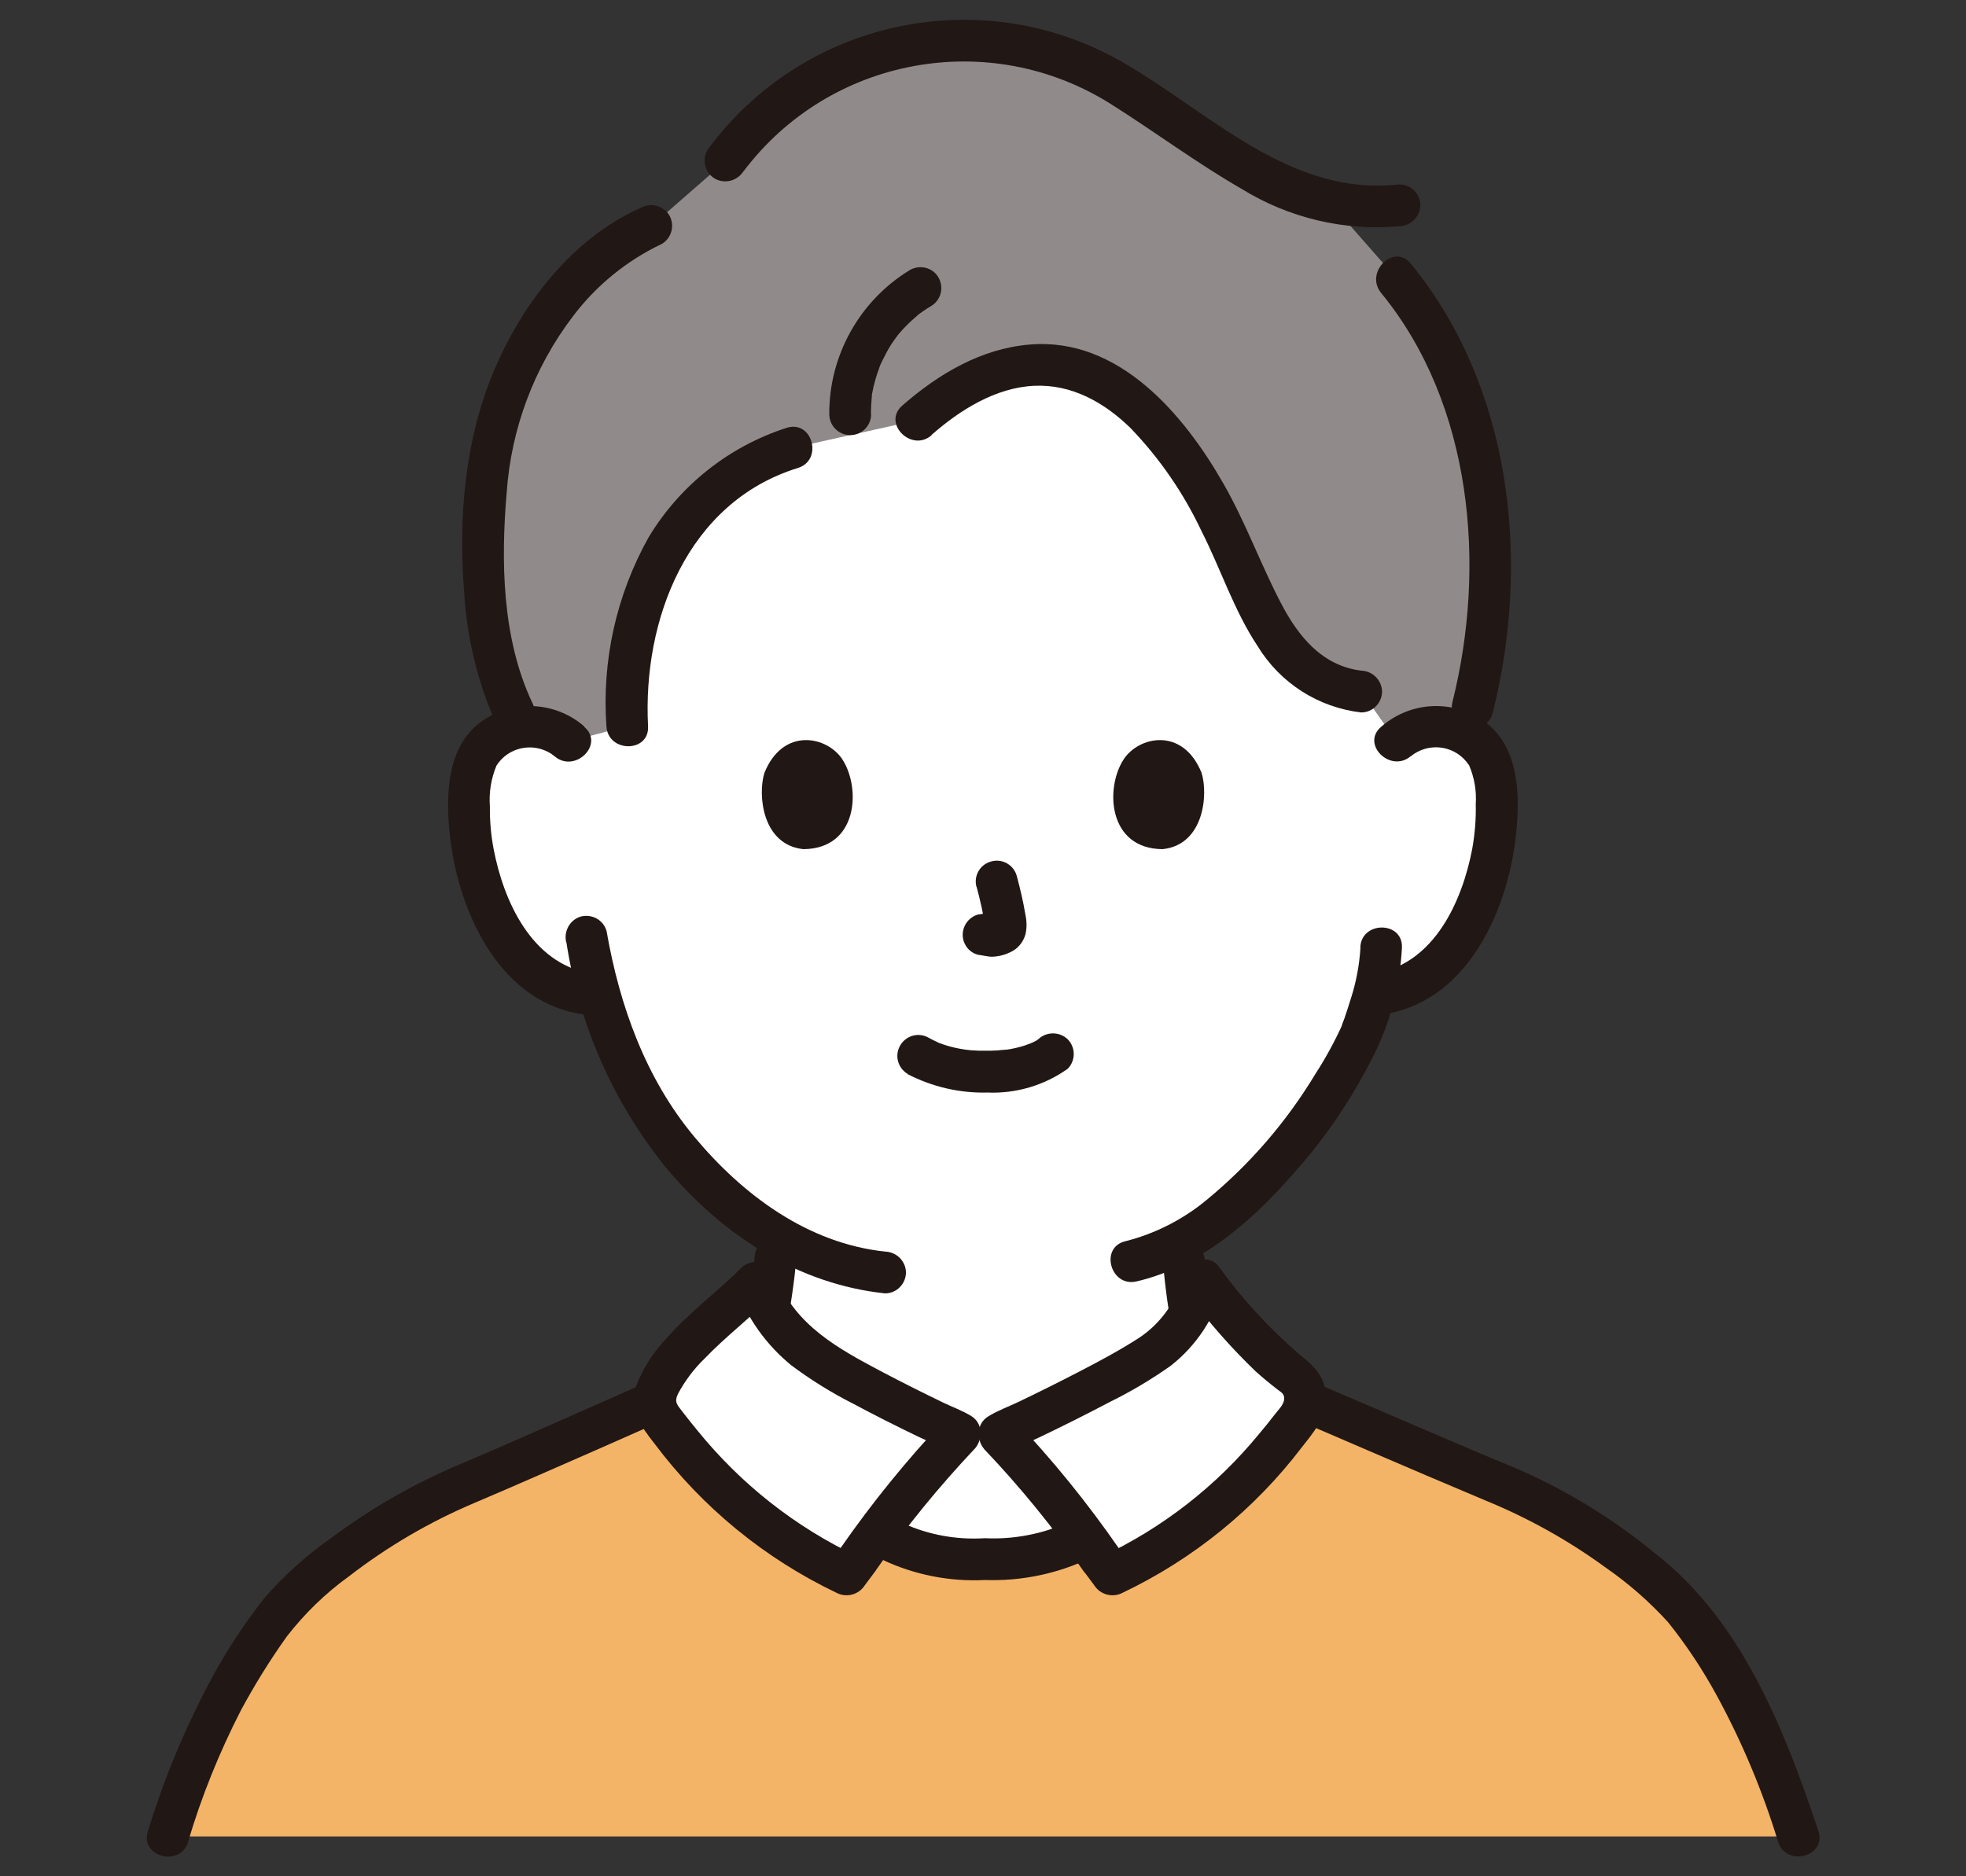 <?xml version="1.0" encoding="UTF-8"?>
<svg id="_レイヤー_2" data-name="レイヤー 2" xmlns="http://www.w3.org/2000/svg" viewBox="0 0 110 105">
  <rect x="0" y="0" width="110" height="105" fill="#333333" stroke="none"/>
  <defs>
    <style>
      .cls-1 {
        fill: #211715;
      }

      .cls-1, .cls-2, .cls-3, .cls-4 {
        stroke-width: 0px;
      }

      .cls-2 {
        fill: #f4b467;
      }

      .cls-3 {
        fill: #908b8a;
      }

      .cls-4 {
        fill: #fff;
      }
    </style>
  </defs>
  <path class="cls-4" d="M78.12,41.5c.76-.66,1.76-.95,2.76-.81.97.14,1.83.71,2.34,1.56.29.58.45,1.21.48,1.85.21,2.52-.28,5.05-1.41,7.31-.53,1.14-1.3,2.16-2.27,2.98-.78.63-1.71,1.05-2.7,1.22l-.46.07c-.22.83-.47,1.53-.59,1.9-.76,2.05-4.86,8.97-10.1,11.89.06,1.33.21,2.65.45,3.96.27,1.54.19,2.91,2.32,3.68.11.04,3.37,1.59,5.2,2.45,0,0-4.84,11.3-19.19,11.3s-18.63-11.74-18.63-11.74c2-.92,4.29-1.98,4.37-2.01,2.14-.77,2.05-2.14,2.32-3.68.25-1.39.41-2.8.47-4.22-2.07-1.26-3.91-2.87-5.44-4.75-2.09-2.56-3.61-5.53-4.47-8.72l-.88-.14c-.99-.17-1.92-.58-2.7-1.22-.96-.82-1.73-1.83-2.27-2.98-1.13-2.26-1.62-4.79-1.41-7.31.03-.64.19-1.27.48-1.85.5-.85,1.36-1.42,2.34-1.56.99-.15,2,.15,2.76.81,0,0-1.84-21.71,22.8-21.71,25.15,0,23.44,21.71,23.44,21.71Z"/>
  <path class="cls-1" d="M36.89,80.12c1.18-.54,2.35-1.08,3.53-1.63.27-.12.56-.23.82-.38-.63.34.22-.08.29-.12.12-.05.24-.11.35-.17.3-.16.58-.36.84-.59.72-.72,1.17-1.67,1.27-2.68.22-1.39.46-2.78.57-4.18,0-.64-.52-1.16-1.17-1.17-.64.01-1.15.53-1.17,1.17-.1,1.18-.3,2.35-.48,3.52-.06.4-.15.79-.27,1.18.09-.28-.04.07-.07.13-.05.08-.1.16-.15.23.16-.22-.04.03-.07.05-.05.05-.1.09-.15.14.08-.06.09-.07.02-.02-.63.37-1.28.68-1.96.94-1.13.52-2.26,1.04-3.38,1.56-.55.33-.74,1.04-.42,1.6.33.54,1.04.73,1.6.42h0Z"/>
  <path class="cls-1" d="M65.07,70.59c.12,1.52.34,3.02.64,4.51.25,1.27,1.11,2.34,2.29,2.87.04.02.54.29.61.25.01,0-.36-.16-.19-.08.12.06.24.11.37.17.45.21.9.42,1.35.63,1.13.54,2.27,1.07,3.4,1.61.56.31,1.26.12,1.6-.42.32-.56.13-1.27-.42-1.6-1.77-.84-3.52-1.74-5.32-2.5-.21-.08-.42-.18-.62-.29-.05-.03-.33-.22-.26-.17.08.06-.16-.16-.19-.19-.09-.1-.09-.1,0,0-.04-.05-.07-.1-.1-.16s-.19-.41-.08-.14c-.08-.2-.14-.41-.18-.63-.27-1.28-.45-2.58-.56-3.89-.02-.64-.53-1.15-1.17-1.17-.64,0-1.16.52-1.17,1.17h0Z"/>
  <path class="cls-3" d="M36.86,31.45c.1-.2.21-.4.32-.6,1.61-2.73,4.14-4.78,7.15-5.78l6.97-1.55c2.07-1.85,4.86-3.41,7.77-3.05,2.41.3,4.39,1.85,5.86,3.57,1.89,2.34,3.42,4.95,4.55,7.74.61,1.61,1.43,3.12,2.43,4.52,1.01,1.37,2.56,2.25,4.26,2.4l1.97,2.8c.76-.66,1.76-.95,2.76-.81.4.06.78.19,1.14.39.23-.91.38-1.5.38-1.5,2.04-8.03,1-17.63-4.29-24.01l-3.75-4.27c-1.72-.42-3.36-1.12-4.84-2.07-2.11-1.29-4.41-2.87-6.47-4.23-7.35-4.85-17.22-3.1-22.45,4l-4.16,3.63c-3.2,1.38-6.06,4.8-7.37,7.71-1.2,2.49-1.86,5.21-1.94,7.97-.29,3.96.11,9.03,2.06,12.36.97-.13,1.96.17,2.7.81l3.21-.86c-.23-3.16.38-6.33,1.77-9.19Z"/>
  <path class="cls-1" d="M78.94,42.32c.94-.77,2.34-.64,3.11.31.05.07.1.13.15.2.29.68.42,1.42.37,2.17.02.85-.05,1.69-.2,2.52-.56,2.92-2.12,6.37-5.36,6.94-.62.18-.98.81-.82,1.44.18.61.82.97,1.44.82,4.61-.82,6.81-6,7.21-10.17.2-2.07.14-4.62-1.61-6.04-1.76-1.39-4.26-1.32-5.95.16-1.15.97.51,2.61,1.65,1.65h0Z"/>
  <path class="cls-1" d="M76.12,53.03c-.06.97-.24,1.93-.54,2.86-.11.36-.23.72-.35,1.08-.04.1-.25.65-.12.36-.43.95-.93,1.87-1.5,2.75-1.62,2.69-3.68,5.08-6.11,7.08-1.32,1.09-2.87,1.88-4.53,2.3-1.46.34-.84,2.59.62,2.25,3.46-.8,6.35-3.27,8.64-5.88,1.95-2.14,3.57-4.56,4.82-7.17.82-1.77,1.29-3.68,1.39-5.63.06-1.5-2.28-1.5-2.33,0h0Z"/>
  <path class="cls-1" d="M32.71,40.67c-1.68-1.48-4.19-1.55-5.95-.16-1.75,1.42-1.81,3.97-1.61,6.04.4,4.17,2.61,9.35,7.21,10.17.62.15,1.25-.21,1.44-.82.17-.62-.2-1.26-.82-1.44-3.24-.58-4.8-4.02-5.36-6.94-.15-.79-.22-1.59-.21-2.39-.06-.78.07-1.57.37-2.29.66-1.03,2.03-1.32,3.06-.66.07.05.14.1.2.15,1.14.96,2.8-.69,1.65-1.65h0Z"/>
  <path class="cls-1" d="M31.69,52.73c.72,4.68,2.67,9.07,5.67,12.73,3.13,3.68,7.28,6.4,12.16,6.92.64,0,1.16-.52,1.17-1.17-.01-.64-.53-1.15-1.17-1.17-4.33-.46-7.96-3.17-10.67-6.42-2.73-3.27-4.19-7.36-4.91-11.51-.17-.62-.81-.98-1.44-.82-.61.18-.97.82-.82,1.44h0Z"/>
  <path class="cls-1" d="M35.85,11.63c-3.84,1.71-6.64,5.37-8.23,9.16-1.62,3.86-1.98,8.2-1.65,12.35.15,2.53.75,5.01,1.77,7.32.33.55,1.04.74,1.6.42.54-.33.73-1.04.42-1.6-1.67-3.58-1.74-7.86-1.41-11.72.25-3.57,1.53-7,3.7-9.85,1.31-1.74,3.02-3.13,4.98-4.06.55-.33.74-1.04.42-1.6-.33-.54-1.04-.73-1.6-.42h0Z"/>
  <path class="cls-1" d="M44.02,23.94c-3.23,1.04-5.98,3.22-7.73,6.13-1.8,3.22-2.62,6.89-2.36,10.57.08,1.49,2.41,1.5,2.33,0-.31-5.97,2.2-12.54,8.38-14.45,1.43-.44.82-2.7-.62-2.25h0Z"/>
  <path class="cls-1" d="M52.12,24.34c1.58-1.39,3.58-2.65,5.74-2.75,2.11-.1,3.94.94,5.41,2.38,1.62,1.69,2.95,3.62,3.95,5.74,1.08,2.12,1.82,4.45,3.14,6.44,1.26,2.07,3.39,3.44,5.8,3.72.64,0,1.16-.52,1.17-1.17-.02-.64-.53-1.15-1.17-1.17-2.19-.27-3.53-1.93-4.49-3.78-1.15-2.2-1.98-4.53-3.22-6.69-2.22-3.89-5.86-8.19-10.82-7.78-2.73.22-5.13,1.65-7.15,3.42-1.13.99.53,2.64,1.65,1.65h0Z"/>
  <path class="cls-1" d="M41.6,9.59c4.83-6.41,13.76-8.05,20.55-3.77,2.46,1.55,4.8,3.3,7.32,4.75,2.64,1.63,5.74,2.37,8.83,2.09.64-.02,1.15-.53,1.17-1.17,0-.64-.52-1.16-1.17-1.17-6.18.7-10.63-4.08-15.6-6.9-7.85-4.45-17.8-2.31-23.12,4.98-.32.56-.13,1.27.42,1.6.56.31,1.26.12,1.6-.42h0Z"/>
  <path class="cls-1" d="M77.28,16.4c5.11,6.24,5.89,15.28,3.99,22.87-.37,1.46,1.88,2.08,2.25.62,2.13-8.47,1.08-18.22-4.59-25.14-.95-1.16-2.6.5-1.65,1.65h0Z"/>
  <path class="cls-1" d="M48.73,23.18c0-.34.02-.67.05-1,.01-.19-.05.27,0-.06.01-.07.02-.14.04-.21.03-.18.07-.34.12-.52.08-.33.2-.64.31-.96.06-.18-.11.24.03-.06.03-.06.06-.13.09-.19.08-.16.16-.32.24-.47.15-.28.32-.55.51-.8,0,0,.18-.24.1-.14s.09-.11.11-.13c.1-.12.21-.24.32-.35.23-.24.48-.47.73-.68.16-.14-.05.03.05-.04.07-.05.14-.1.21-.15.14-.1.29-.19.45-.29.56-.33.74-1.04.42-1.6s-1.04-.74-1.6-.42c-2.81,1.71-4.53,4.78-4.51,8.07,0,.64.52,1.17,1.17,1.17s1.17-.52,1.17-1.17Z"/>
  <path class="cls-4" d="M51.52,82.7c-.81.98-1.61,2.03-2.38,3.06,1.75,1.31,3.89,1.5,5.78,1.5s3.95-.15,5.77-1.23c-1.46-2.04-3.06-3.97-4.79-5.79h-2.17c-.78.78-1.52,1.6-2.22,2.46Z"/>
  <path class="cls-2" d="M9.39,102.77c1.3-3.89,2.08-5.89,3.16-7.78,1.44-2.53,2.91-5.06,5.1-6.79,2.43-1.91,4.22-3.3,7.3-4.69,2.41-.98,7.83-3.39,11.68-5.09,0,.11,0,.22.04.33.09.24.22.47.38.67,2.52,3.42,6.14,6.83,10.34,8.69.54-.73,1.13-1.54,1.75-2.36,1.75,1.31,3.89,1.5,5.78,1.5s3.95-.15,5.77-1.23c.54.73,1.06,1.44,1.55,2.09,4.2-1.86,7.82-5.27,10.34-8.69.16-.2.29-.43.38-.67.03-.12.06-.24.07-.36,3.78,1.63,9.53,4.11,12.02,5.12,3.08,1.39,4.87,2.78,7.3,4.69,2.19,1.72,3.66,4.26,5.1,6.79,1.08,1.89,1.86,3.89,3.15,7.78H9.39Z"/>
  <path class="cls-1" d="M69.99,78.35c4.36,1.87,8.72,3.77,13.1,5.61,2.4.98,4.68,2.25,6.77,3.78,1.27.88,2.43,1.9,3.47,3.04,1.04,1.3,1.96,2.69,2.75,4.15,1.41,2.6,2.55,5.33,3.41,8.15.47,1.42,2.73.81,2.25-.62-1.89-5.65-4.27-11.74-9.12-15.52-2.33-1.92-4.92-3.51-7.68-4.72-2.16-.89-4.31-1.82-6.46-2.74-2.44-1.04-4.87-2.09-7.3-3.14-.56-.3-1.26-.12-1.6.42-.32.56-.13,1.27.42,1.6h0Z"/>
  <path class="cls-1" d="M10.52,103.08c.75-2.54,1.75-5.01,2.96-7.37.77-1.43,1.62-2.8,2.56-4.12,1-1.29,2.17-2.43,3.49-3.38,2.16-1.67,4.52-3.05,7.03-4.11,2.26-.96,4.5-1.95,6.74-2.93,2.33-1.03,4.66-2.07,7-3.07.55-.33.74-1.04.42-1.6-.34-.54-1.04-.73-1.59-.42-4.46,1.92-8.88,3.94-13.34,5.84-2.58,1.08-5.01,2.47-7.25,4.14-1.37.96-2.63,2.09-3.73,3.35-1.08,1.37-2.04,2.82-2.88,4.35-1.5,2.77-2.73,5.69-3.65,8.71-.48,1.43,1.78,2.04,2.25.62h0Z"/>
  <path class="cls-4" d="M61.61,87.25c-1.73-2.47-3.64-4.81-5.7-7.01-.18.07,6.39-2.95,8.82-4.65,1.5-1.05,2.12-2.3,2.62-3.94,1.49,1.91,2.98,3.83,5.17,5.43.47.42.65,1.07.46,1.67-.09.24-.22.47-.38.67-2.52,3.42-6.14,6.83-10.34,8.69-.21-.28-.42-.57-.64-.86Z"/>
  <path class="cls-4" d="M48.01,87.28c-.21.29-.42.56-.62.83-4.2-1.86-7.82-5.27-10.34-8.69-.16-.2-.29-.43-.38-.67-.08-.6.08-1.2.46-1.67,1.22-2.05,3.82-3.91,5.19-5.31.59,1.66,1.69,3.08,3.15,4.07,2.43,1.71,8.45,4.46,8.27,4.39-2.07,2.21-3.99,4.56-5.72,7.05Z"/>
  <path class="cls-1" d="M62.61,86.66c-1.77-2.56-3.74-4.99-5.89-7.25-.3-.3-.73-.41-1.14-.3h0l.9,2.13c.56-.34,1.21-.57,1.79-.86,1.27-.61,2.53-1.24,3.78-1.9,1.2-.59,2.35-1.27,3.44-2.04,1.45-1.13,2.49-2.71,2.96-4.49l-1.95.52c1.12,1.52,2.38,2.95,3.74,4.26.4.36.81.7,1.24,1.03.22.17.39.24.37.54-.02.33-.37.64-.56.9-.27.35-.55.7-.84,1.04-2.39,2.92-5.4,5.26-8.81,6.87l1.6.42-.64-.86c-.34-.54-1.04-.72-1.6-.42-.55.33-.74,1.04-.42,1.6l.64.86c.34.54,1.04.72,1.6.42,3.94-1.88,7.38-4.67,10.02-8.14.66-.84,1.36-1.64,1.35-2.77,0-1.15-.67-1.78-1.5-2.44-1.7-1.46-3.22-3.12-4.53-4.94-.57-.73-1.72-.23-1.95.52-.36,1.42-1.23,2.67-2.45,3.49-1.08.7-2.22,1.31-3.36,1.9s-2.28,1.16-3.43,1.71c-.55.26-1.15.48-1.67.8-1.1.66-.39,2.57.9,2.13h0l-1.14-.3c2.01,2.11,3.86,4.38,5.52,6.77.34.54,1.04.72,1.6.42.55-.33.74-1.04.42-1.6Z"/>
  <path class="cls-1" d="M47,86.69c-.21.28-.41.56-.62.83l1.6-.42c-3.48-1.64-6.54-4.06-8.96-7.05-.28-.34-.56-.69-.83-1.04-.29-.39-.48-.53-.26-1,.39-.73.89-1.4,1.49-1.98,1.17-1.22,2.52-2.25,3.72-3.44l-1.95-.51c.62,1.69,1.69,3.19,3.09,4.33,1.09.81,2.24,1.53,3.45,2.14,1.19.64,2.41,1.25,3.63,1.84.58.28,1.23.52,1.78.85l.9-2.13h0c-.4-.11-.84,0-1.14.3-2.15,2.27-4.13,4.71-5.91,7.28-.32.56-.13,1.27.42,1.6.56.31,1.26.13,1.6-.42,1.67-2.41,3.53-4.68,5.54-6.81l-1.13.3h0c1.28.43,2.01-1.47.9-2.13-.48-.29-1.03-.49-1.53-.73-1.14-.55-2.28-1.12-3.4-1.71-2.46-1.3-4.88-2.6-5.96-5.33-.19-.63-.85-.98-1.47-.79-.18.05-.34.15-.48.28-1.35,1.35-2.91,2.49-4.18,3.94-.75.78-1.34,1.7-1.72,2.71-.41,1.3.29,2.23,1.05,3.2,2.67,3.56,6.15,6.41,10.16,8.33.56.3,1.26.12,1.6-.42l.62-.83c.32-.56.13-1.27-.42-1.6-.56-.31-1.26-.12-1.6.42Z"/>
  <path class="cls-1" d="M49.36,87.28c1.79.85,3.77,1.24,5.75,1.14,2.04.07,4.06-.35,5.9-1.23,1.33-.69.15-2.71-1.18-2.02-1.48.67-3.1.99-4.72.91-1.57.1-3.14-.18-4.57-.83-1.33-.69-2.51,1.32-1.18,2.01h0Z"/>
  <path class="cls-1" d="M50.78,60.11c1.38.71,2.91,1.07,4.46,1.03,1.61.07,3.19-.4,4.5-1.33.45-.46.45-1.19,0-1.65-.46-.44-1.19-.44-1.65,0,.35-.28.08-.07,0,0s-.18.11-.28.16c-.05.03-.1.05-.15.07-.19.1.03-.04.05-.02,0,0-.35.13-.38.14-.35.11-.7.19-1.06.24.18-.03-.03,0-.1,0-.1,0-.21.02-.31.03-.25.02-.5.02-.76.02-.23,0-.45,0-.68-.02-.1,0-.21-.02-.31-.03-.01,0-.39-.05-.15-.02-.34-.05-.67-.12-.99-.22-.14-.04-.27-.09-.41-.14-.3-.1.18.09-.09-.04-.17-.08-.34-.16-.5-.25-.56-.33-1.27-.14-1.6.42s-.14,1.27.42,1.6h0Z"/>
  <path class="cls-1" d="M54.64,49.62c.2.74.37,1.49.49,2.25l-.04-.31c.01.1.02.21,0,.31l.04-.31s-.02.09-.03.14l.12-.28s-.03.06-.05.09l.18-.23s-.05.05-.07.07l.24-.18c-.06.04-.12.07-.18.09l.28-.12c-.1.04-.2.07-.3.09l.31-.04c-.09.01-.19.01-.28,0l.31.04c-.11-.01-.21-.04-.32-.05-.15-.05-.31-.06-.47-.02-.15,0-.3.06-.43.14-.55.33-.74,1.04-.42,1.59.15.27.4.46.7.54.24.03.48.09.73.11.37,0,.74-.09,1.07-.25.43-.19.74-.57.86-1.02.08-.36.07-.74-.01-1.1-.12-.72-.29-1.44-.48-2.15-.17-.62-.81-.99-1.44-.81-.62.17-.99.81-.81,1.44h0Z"/>
  <path class="cls-1" d="M42.77,43.25c-.38,1.22-.13,4.03,2.18,4.27,3.06-.02,3.22-3.41,2.19-5.01-.84-1.31-3.32-1.85-4.37.74Z"/>
  <path class="cls-1" d="M67.23,43.25c.38,1.22.13,4.03-2.18,4.27-3.06-.02-3.22-3.41-2.19-5.01.84-1.31,3.32-1.85,4.37.74Z"/>
</svg>